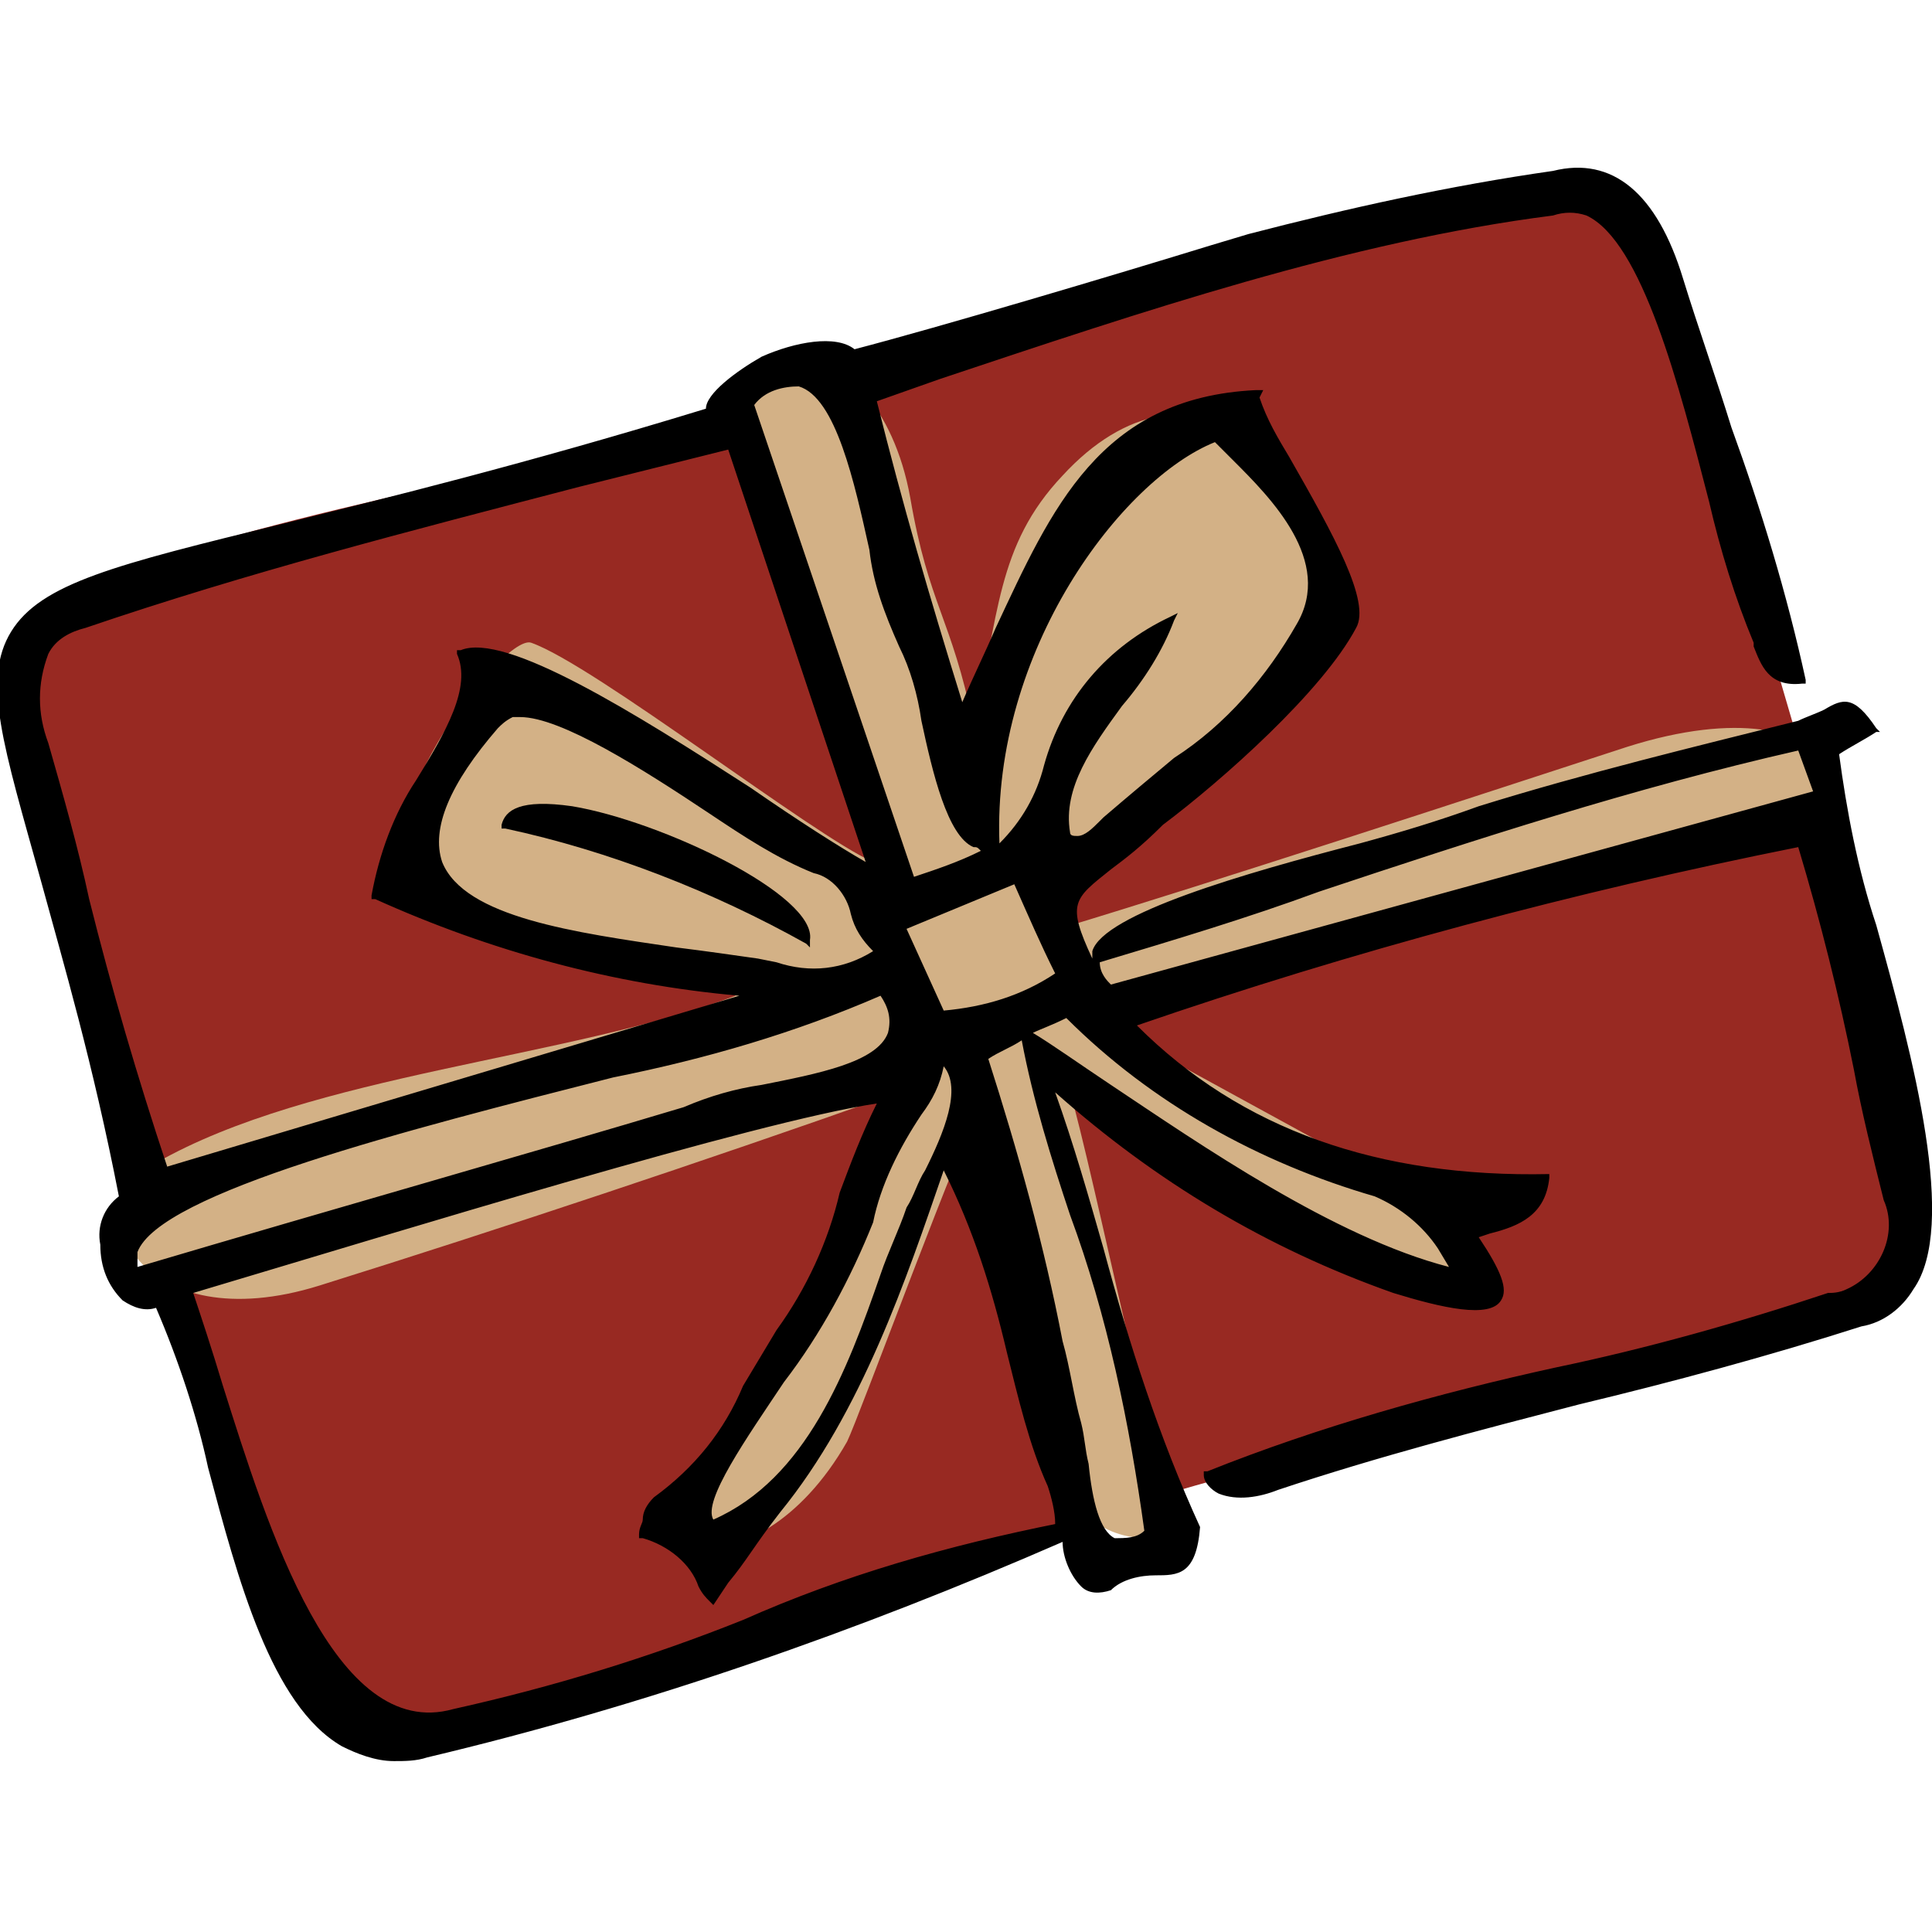 <?xml version="1.0" encoding="utf-8"?>
<!-- Generator: Adobe Illustrator 25.3.1, SVG Export Plug-In . SVG Version: 6.00 Build 0)  -->
<svg version="1.1" id="Layer_1" xmlns="http://www.w3.org/2000/svg" xmlns:xlink="http://www.w3.org/1999/xlink" x="0px" y="0px"
	 viewBox="0 0 52 52" style="enable-background:new 0 0 52 52;" xml:space="preserve">
<style type="text/css">
	.st0{fill:#982922;}
	.st1{fill:#D3B186;}
</style>
<g id="Drawing">
	<path class="st0" d="M51.6,31.5c-1.9-7.3-2.8-10.1-5-17.7c-0.1-0.4-1.5-6.4-1.9-6.7c-0.4-1.6-0.1-2-2.2-1.8
		c-9.8,1.2-18.3,4.5-27.4,7c-3.8,1-13.5,2.7-14.3,4.8c-1,2.5,2,10.8,2.9,14.5s2.5,9.9,4.9,13.2c2.5,3.5,8.2,0.8,12.3-0.9
		c9.8-4.1,17.7-5.5,28-8.1C50.8,35.5,52,33.5,51.6,31.5C51.6,31.6,51.6,31.5,51.6,31.5z"/>
	<path class="st1" d="M43.8,20.1c-4.3,1.4-11,3.6-15.3,4.9c0.3-1.7,7.7-6.3,7.6-8c-0.2-4.9-4.1-7.9-7.5-4.2
		c-1.8,1.9-1.7,3.8-2.4,6.7c-0.6-2.9-1.2-3.2-1.7-6.1c-0.9-5-5.7-5.2-4.4-0.3c0.9,3.3,3.1,8.2,3.4,10.1c-1.6-0.7-7.5-5.3-9.2-5.9
		c-0.8-0.3-5.5,5.8-2.5,7.2c1.8,0.8,6.3,1.5,8,2.3c-4.5,1.7-11.4,2.1-15.6,4.5c-2.2,1.2-0.4,4.8,4.4,3.3s10.5-3.4,15.3-5.1
		c-0.1,2.1-2.4,7.2-4.3,9c-3.7,3.5,0.7,4.7,3.2,0.3c0.3-0.6,3.2-8.5,3.6-9c0.1,0.4,2.6,10.8,3,11.1c0.8,0.7,2.5,0.7,2.2-0.3
		c-0.8-2-2.3-9.8-3-11.9c1.6,0.9,6.8,4.2,8.4,5.1c4.3,2.6,4.4,0.4,0.1-2.2c-0.9-0.5-6.4-3.5-7.3-4c3.8-1.3,12.4-4.3,16.6-4.8
		C51.1,22.2,49.8,18.2,43.8,20.1z"/>
	<path d="M50.5,24.9c-0.5-1.5-0.8-3.1-1-4.6l0,0c0.3-0.2,0.7-0.4,1-0.6h0.1l-0.1-0.1c-0.6-0.9-0.9-0.8-1.4-0.5
		c-0.2,0.1-0.5,0.2-0.7,0.3c-2.8,0.7-5.7,1.4-8.6,2.3c-1.1,0.4-2.1,0.7-3.2,1c-3.1,0.8-6.9,1.9-7.2,2.9c0,0.1,0,0.1,0,0.2
		c-0.7-1.5-0.5-1.6,0.5-2.4c0.4-0.3,0.8-0.6,1.4-1.2c1.6-1.2,4.3-3.6,5.2-5.3c0.4-0.7-0.6-2.5-1.8-4.6c-0.3-0.5-0.6-1-0.8-1.6
		l0.1-0.2h-0.2c-4.2,0.2-5.5,3.2-7,6.4c-0.3,0.7-0.6,1.3-0.9,2c-0.9-2.9-1.6-5.3-2.3-8.1l1.7-0.6c5.4-1.8,11-3.7,16.5-4.4l0,0
		c0.3-0.1,0.6-0.1,0.9,0c1.5,0.7,2.5,4.6,3.3,7.7c0.3,1.3,0.7,2.6,1.2,3.8v0.1c0.2,0.5,0.4,1.1,1.3,1h0.1v-0.1
		c-0.5-2.3-1.2-4.6-2-6.8c-0.4-1.3-0.9-2.7-1.3-4c-0.7-2.3-1.9-3.3-3.5-2.9c-2.8,0.4-5.5,1-8.2,1.7l-1,0.3c-2.6,0.8-7.3,2.2-9.6,2.8
		c-0.5-0.4-1.6-0.2-2.5,0.2C19.8,10,19,10.6,19,11c-4.9,1.5-8.6,2.4-11.4,3.1c-4.5,1.1-6.5,1.6-7.3,2.9s-0.2,3.1,0.8,6.7
		c0.6,2.2,1.4,4.9,2.1,8.5c-0.4,0.3-0.6,0.8-0.5,1.3c0,0.6,0.2,1.1,0.6,1.5c0.3,0.2,0.6,0.3,0.9,0.2c0.6,1.4,1.1,2.9,1.4,4.3
		c0.8,3,1.7,6.4,3.6,7.5c0.4,0.2,0.9,0.4,1.4,0.4c0.3,0,0.6,0,0.9-0.1c5.9-1.4,11.6-3.4,17.1-5.8l0,0c0,0.4,0.2,0.9,0.5,1.2
		c0.2,0.2,0.5,0.2,0.8,0.1l0,0l0,0c0.3-0.3,0.8-0.4,1.2-0.4c0.6,0,1.1,0,1.2-1.3l0,0c-1.1-2.4-1.9-4.9-2.6-7.5
		c-0.4-1.4-0.8-2.8-1.3-4.2c2.7,2.4,5.7,4.2,9.1,5.4c1.3,0.4,2.6,0.7,2.9,0.2c0.2-0.3,0-0.8-0.6-1.7l0.3-0.1
		c0.8-0.2,1.5-0.5,1.6-1.5v-0.1h0c-4.6,0.1-8.3-1.2-11.1-4c5.8-2,11.8-3.6,17.8-4.8c0.6,2,1.1,4,1.5,6c0.2,1.1,0.5,2.3,0.8,3.5
		c0.4,0.9-0.1,2-1,2.4c-0.2,0.1-0.4,0.1-0.5,0.1c-2.4,0.8-4.9,1.5-7.3,2c-3.2,0.7-6.4,1.6-9.4,2.8h-0.1v0.1c0,0.2,0.2,0.4,0.4,0.5
		c0.5,0.2,1.1,0.1,1.6-0.1c2.7-0.9,5.4-1.6,8.1-2.3c2.5-0.6,5.1-1.3,7.6-2.1c0.6-0.1,1.1-0.5,1.4-1C52.7,33,51.5,28.5,50.5,24.9z
		 M27.5,28c0.3,1.6,0.8,3.2,1.3,4.7c1,2.7,1.6,5.6,2,8.5c-0.2,0.2-0.5,0.2-0.8,0.2c-0.4-0.2-0.6-1-0.7-2c-0.1-0.4-0.1-0.7-0.2-1.1
		c-0.2-0.7-0.3-1.5-0.5-2.2c-0.5-2.6-1.2-5.1-2-7.6C26.9,28.3,27.2,28.2,27.5,28z M24.9,31.5c-0.2,0.3-0.3,0.7-0.5,1
		c-0.2,0.6-0.5,1.2-0.7,1.8c-0.9,2.6-2,5.5-4.5,6.6c-0.3-0.5,0.9-2.2,1.9-3.7c1-1.3,1.8-2.8,2.4-4.3c0.2-1,0.7-2,1.3-2.9
		c0.3-0.4,0.5-0.8,0.6-1.3C25.9,29.3,25.4,30.5,24.9,31.5L24.9,31.5z M32.7,11.9c0.1,0.1,0.3,0.3,0.5,0.5c1,1,2.7,2.7,1.7,4.4
		c-0.8,1.4-1.9,2.7-3.3,3.6c-0.6,0.5-1.2,1-1.9,1.6l-0.1,0.1c-0.2,0.2-0.4,0.4-0.6,0.4l0,0c-0.1,0-0.2,0-0.2-0.1
		c-0.2-1.2,0.6-2.3,1.4-3.4c0.6-0.7,1.1-1.5,1.4-2.3l0.1-0.2l-0.2,0.1c-1.7,0.8-2.9,2.2-3.4,4c-0.2,0.8-0.6,1.5-1.2,2.1
		C26.7,17.5,30.2,12.9,32.7,11.9L32.7,11.9z M27.3,23.8c0.4,0.9,0.7,1.6,1.1,2.4c-0.9,0.6-1.9,0.9-3,1l-1-2.2L27.3,23.8z M24.6,23.6
		l-4.3-12.7c0.3-0.4,0.8-0.5,1.2-0.5c1,0.3,1.5,2.6,1.9,4.4c0.1,0.9,0.4,1.7,0.8,2.6l0,0c0.3,0.6,0.5,1.3,0.6,2
		c0.3,1.4,0.7,3.1,1.4,3.4c0.1,0,0.1,0,0.2,0.1C25.8,23.2,25.2,23.4,24.6,23.6z M20.9,25.9l-0.5-0.1c-0.7-0.1-1.4-0.2-2.2-0.3
		c-2.7-0.4-5.7-0.8-6.3-2.3c-0.3-0.9,0.2-2.1,1.5-3.6c0.1-0.1,0.2-0.2,0.4-0.3c0.1,0,0.2,0,0.2,0c1.1,0,3.3,1.4,5.1,2.6
		c0.9,0.6,1.8,1.2,2.8,1.6c0.5,0.1,0.9,0.6,1,1.1c0.1,0.4,0.3,0.7,0.6,1C22.7,26.1,21.8,26.2,20.9,25.9z M20.2,21.2
		c-3.1-2-6.6-4.2-7.8-3.7h-0.1v0.1c0.4,0.9-0.3,2.1-1.1,3.4c-0.6,0.9-1,2-1.2,3.1v0.1h0.1c3.1,1.4,6.4,2.3,9.8,2.6L4.5,31.4
		c-0.8-2.4-1.5-4.8-2.1-7.2c-0.3-1.4-0.7-2.8-1.1-4.2c-0.3-0.8-0.3-1.6,0-2.4c0.2-0.4,0.6-0.6,1-0.7c4.4-1.5,8.7-2.6,13.3-3.8l4-1
		l3.7,11.1C22.6,22.8,21.5,22.1,20.2,21.2z M3.7,33.7c0.6-1.6,7.3-3.3,12.8-4.7c2.5-0.5,4.9-1.2,7.2-2.2c0.2,0.3,0.3,0.6,0.2,1
		c-0.3,0.8-1.9,1.1-3.4,1.4c-0.7,0.1-1.4,0.3-2.1,0.6c-4,1.2-9.3,2.7-14.7,4.3C3.7,34,3.7,33.8,3.7,33.7z M28.7,27.4
		c2.3,2.3,5.2,3.9,8.3,4.8c0.7,0.3,1.3,0.8,1.7,1.4l0.3,0.5c-3.1-0.8-6.7-3.3-9.1-4.9c-0.9-0.6-1.6-1.1-2.1-1.4
		C28,27.7,28.3,27.6,28.7,27.4z M29.6,25.9c2-0.6,4-1.2,5.9-1.9c4.2-1.4,8.5-2.8,12.9-3.8l0.4,1.1l-18.9,5.2
		C29.8,26.4,29.6,26.2,29.6,25.9L29.6,25.9z M28.5,41L28.5,41c-3,0.6-5.8,1.4-8.5,2.6c-2.5,1-5.1,1.8-7.8,2.4
		c-3.2,0.9-5-4.9-6.2-8.7c-0.3-1-0.6-1.9-0.8-2.5l0,0c5.7-1.7,15.1-4.6,18.4-5.1c-0.4,0.8-0.7,1.6-1,2.4c-0.3,1.3-0.9,2.6-1.7,3.7
		c-0.3,0.5-0.6,1-0.9,1.5c-0.5,1.2-1.3,2.2-2.4,3c-0.2,0.2-0.3,0.4-0.3,0.6c0,0.1-0.1,0.2-0.1,0.4v0.1h0.1c0.7,0.2,1.3,0.7,1.5,1.3
		c0.1,0.2,0.2,0.3,0.3,0.4l0.1,0.1l0.4-0.6c0.5-0.6,0.7-1,1.4-1.9c2.2-2.7,3.4-6.3,4.4-9.2c0.8,1.6,1.3,3.2,1.7,4.9
		c0.3,1.2,0.6,2.5,1.1,3.6c0.1,0.3,0.2,0.7,0.2,1v0.2L28.5,41z"/>
	<path d="M15.4,21.7c-1.4-0.2-1.8,0.1-1.9,0.5v0.1h0.1c2.8,0.6,5.6,1.7,8.1,3.1l0.1,0.1v-0.2C22,24.1,17.8,22.1,15.4,21.7z"/>
</g>
</svg>
